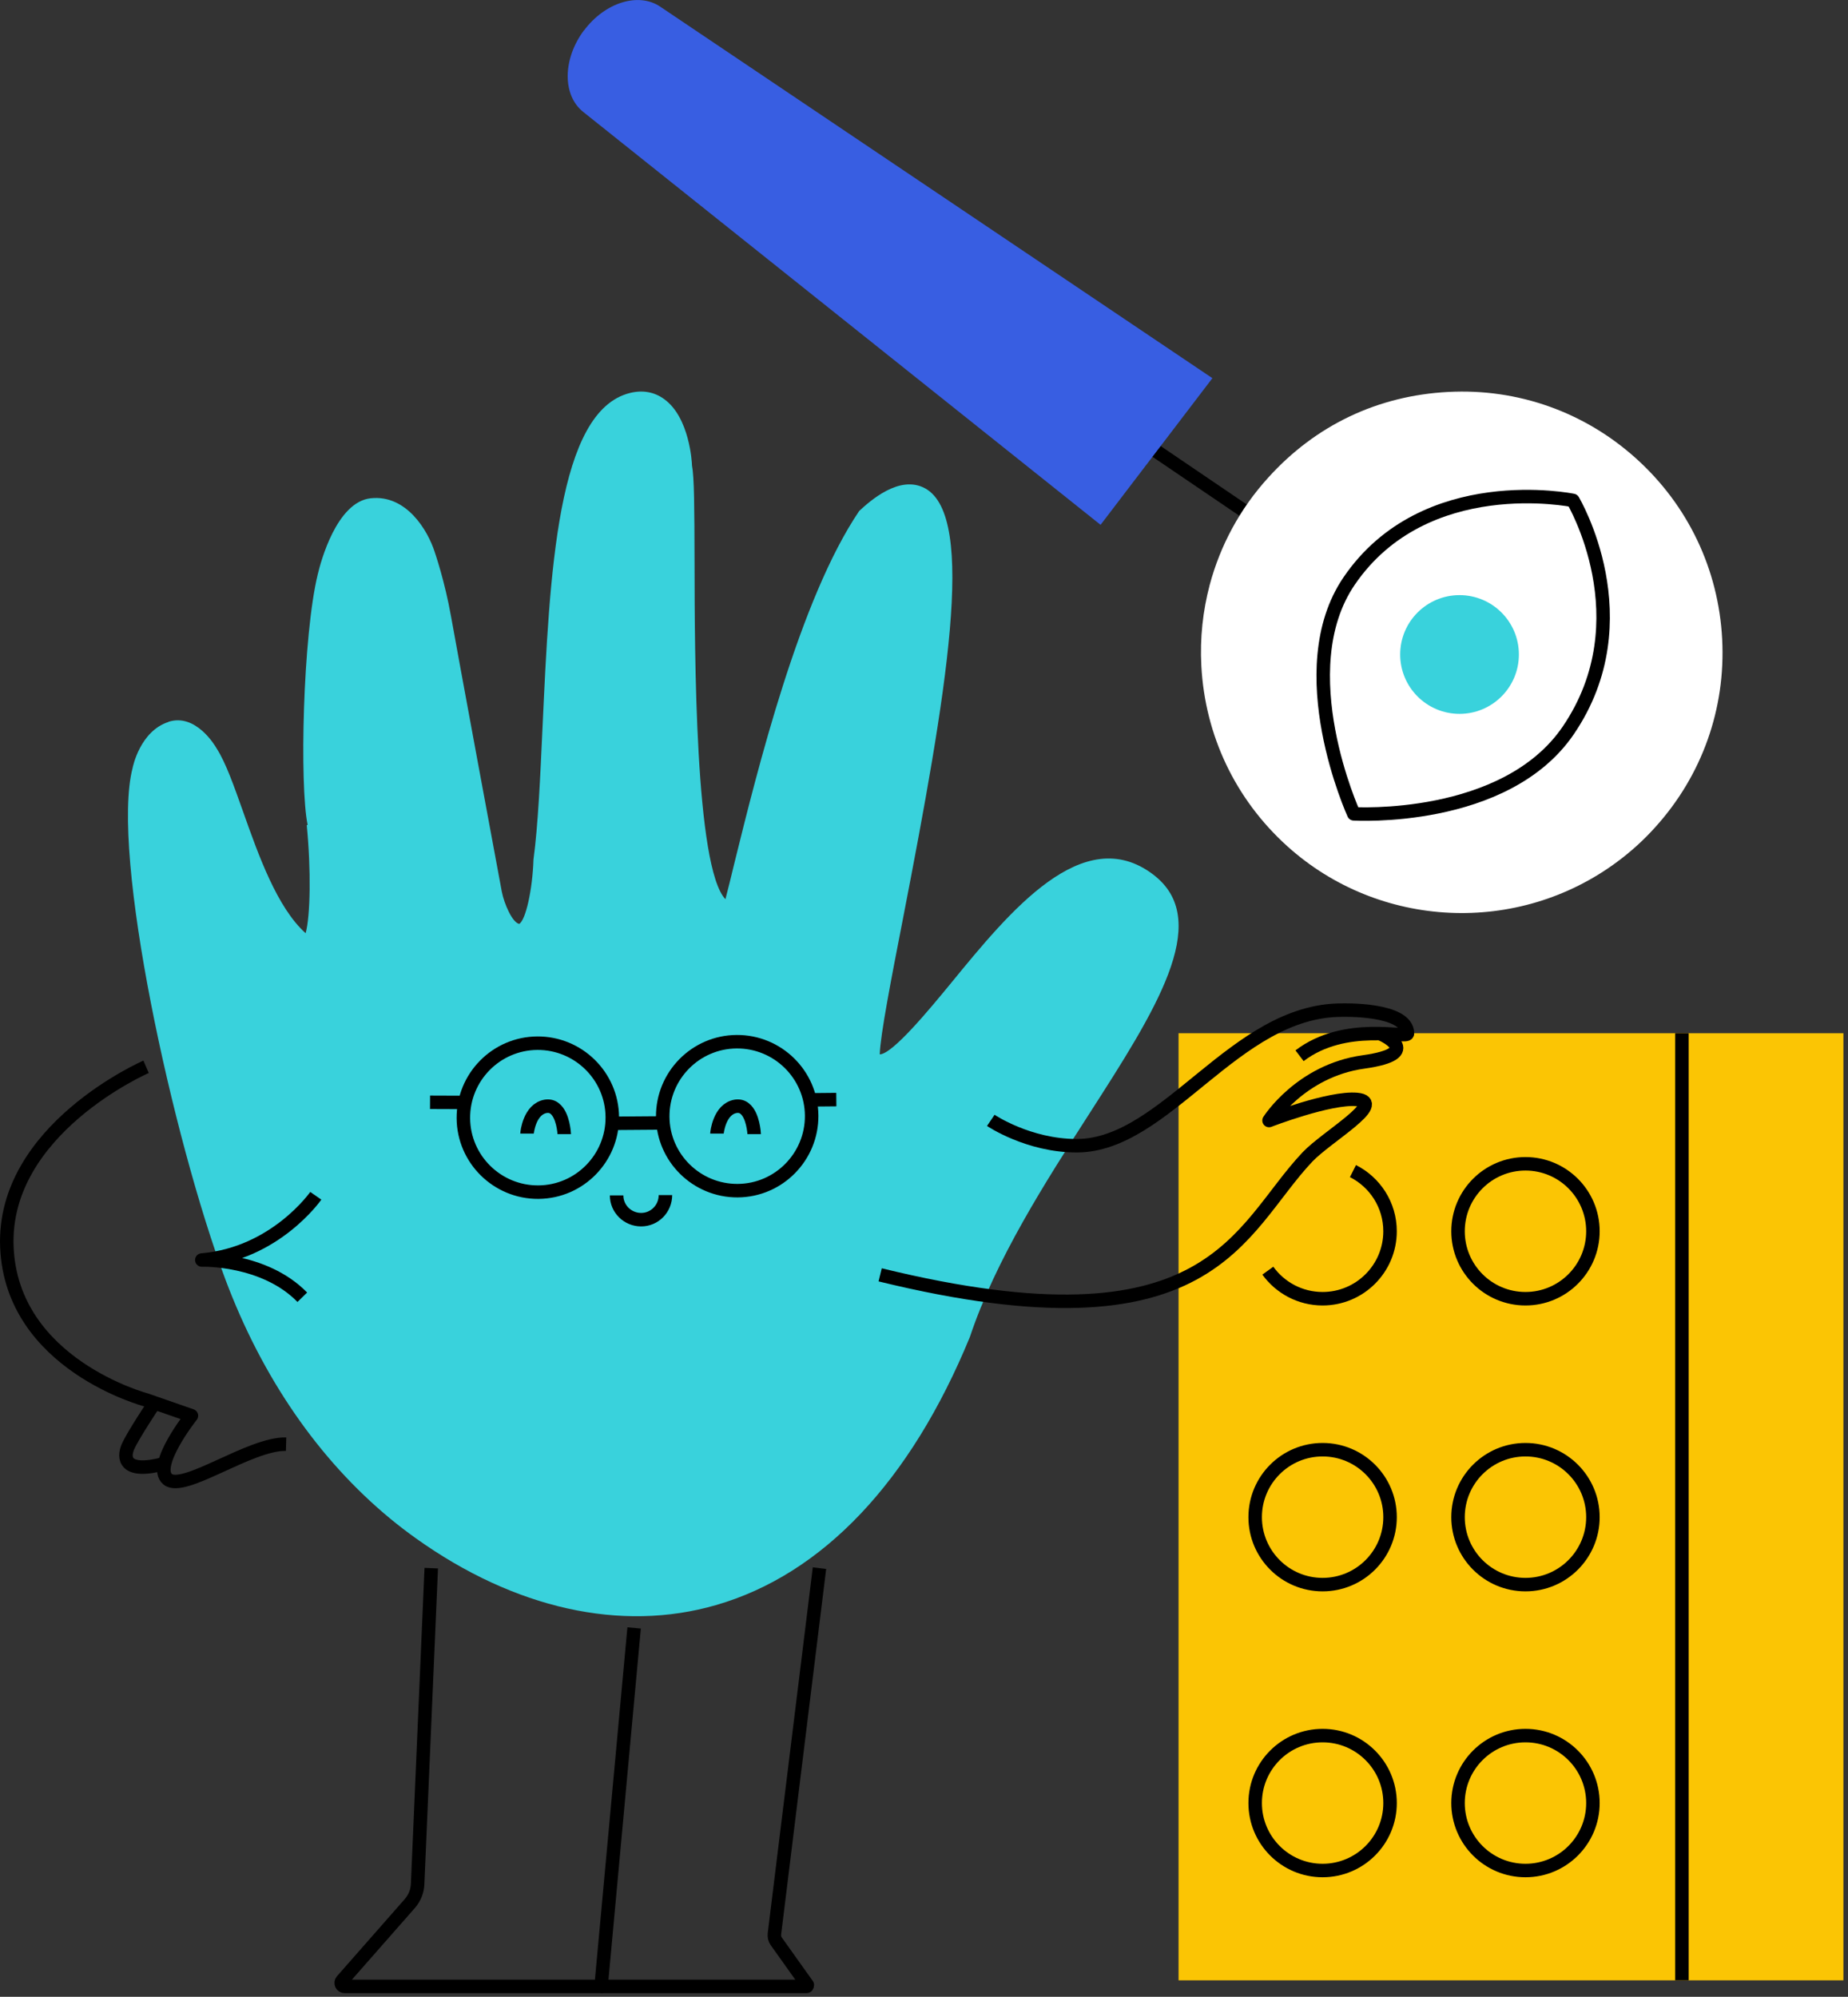 <?xml version="1.0" encoding="UTF-8"?> <svg xmlns="http://www.w3.org/2000/svg" width="137" height="148" viewBox="0 0 137 148" fill="none"><rect x="0" y="0" width="137" height="148" fill="#333333" stroke="none"/><g id="Smartie Sensory Character" clip-path="url(#clip0_1108_1497)"><g id="Layer_2"><path id="Vector" d="M12.489 53.5C14.499 52.85 15.929 55.24 16.059 55.47C16.749 56.55 17.339 58.24 18.029 60.18C19.159 63.37 20.539 67.27 22.659 69.17C23.009 67.88 23.069 64.5 22.739 61.15H22.809C22.199 58.25 22.449 47.09 23.559 42.56C23.769 41.67 24.949 37.2 27.489 36.93C30.139 36.65 31.719 39.32 32.229 40.92C32.259 41.01 32.979 43.1 33.439 45.7C33.829 47.91 37.119 65.68 37.199 66.08C37.379 67 37.979 68.37 38.489 68.48C38.969 68.21 39.479 65.94 39.549 63.71C39.889 61.17 40.049 57.66 40.219 53.94C40.749 42.41 41.309 30.48 46.689 29.13C47.639 28.89 48.519 29.05 49.249 29.59C51.109 30.94 51.299 34.25 51.299 34.49C51.469 35.39 51.479 37.57 51.489 41.67C51.499 48.52 51.529 64.27 53.779 66.65C53.969 65.91 54.199 65 54.449 63.95C56.139 57.11 59.279 44.38 63.699 37.87C64.439 37.19 66.679 35.13 68.609 36.21C72.399 38.36 70.189 51.35 66.929 68.15C66.069 72.56 65.259 76.74 65.219 78.15C66.189 78.12 68.969 74.73 70.509 72.86C74.869 67.53 80.299 60.9 85.479 64.81C85.549 64.86 85.609 64.91 85.679 64.97C89.839 68.4 85.629 74.96 80.759 82.54C77.509 87.6 73.819 93.34 71.899 99.1C67.499 109.81 60.989 116.69 53.069 118.97C46.049 121 38.159 119.24 30.849 114.03C30.189 113.56 29.549 113.07 28.919 112.55C23.629 108.18 19.439 102.11 16.709 94.83C12.809 84.41 8.179 63.26 9.829 56.93C9.849 56.82 10.389 54.19 12.489 53.51V53.5Z" fill="#39D2DC"></path><path id="Vector_2" d="M10.83 79.07C10.83 79.07 0.16 83.7 0.51 92.42C0.86 101.14 10.83 103.76 10.83 103.76L14.19 104.93C14.19 104.93 11.24 108.65 12.43 109.64C13.62 110.62 18.54 106.97 21.21 107.04" stroke="black" stroke-linejoin="round"></path><path id="Vector_3" d="M11.46 103.98C11.46 103.98 9.86 106.37 9.48 107.24C9.15 108.02 9.16 109.29 12.2 108.48" stroke="black" stroke-linejoin="round"></path><path id="Vector_4" d="M23.411 88.63C23.411 88.63 20.421 92.93 14.961 93.39C14.961 93.39 19.571 93.24 22.411 96.15" stroke="black" stroke-linejoin="round"></path><path id="Vector_5" d="M31.97 116.23L30.96 139.65C30.94 140.18 30.73 140.69 30.38 141.09L25.36 146.8C25.21 146.97 25.33 147.23 25.55 147.23H44.56L47.01 120.66" stroke="black" stroke-linejoin="round"></path><path id="Vector_6" d="M60.751 116.23L57.411 143.34C57.391 143.53 57.431 143.72 57.541 143.88L59.851 147.12C59.851 147.12 59.851 147.23 59.791 147.23H44.551" stroke="black" stroke-linejoin="round"></path><path id="Vector_7" d="M87.371 98.32V146.78H115.911H136.661V76.58H87.371" fill="#FBC504"></path><path id="Vector_8" d="M124.689 76.58V146.78" stroke="black" stroke-linejoin="round"></path><path id="Vector_9" d="M98.051 138.64C100.812 138.64 103.051 136.401 103.051 133.64C103.051 130.879 100.812 128.64 98.051 128.64C95.289 128.64 93.051 130.879 93.051 133.64C93.051 136.401 95.289 138.64 98.051 138.64Z" stroke="black" stroke-linejoin="round"></path><path id="Vector_10" d="M113.09 138.64C115.851 138.64 118.09 136.401 118.09 133.64C118.09 130.879 115.851 128.64 113.09 128.64C110.328 128.64 108.09 130.879 108.09 133.64C108.09 136.401 110.328 138.64 113.09 138.64Z" stroke="black" stroke-linejoin="round"></path><path id="Vector_11" d="M98.051 117.45C100.812 117.45 103.051 115.211 103.051 112.45C103.051 109.689 100.812 107.45 98.051 107.45C95.289 107.45 93.051 109.689 93.051 112.45C93.051 115.211 95.289 117.45 98.051 117.45Z" stroke="black" stroke-linejoin="round"></path><path id="Vector_12" d="M113.09 117.45C115.851 117.45 118.09 115.211 118.09 112.45C118.09 109.689 115.851 107.45 113.09 107.45C110.328 107.45 108.09 109.689 108.09 112.45C108.09 115.211 110.328 117.45 113.09 117.45Z" stroke="black" stroke-linejoin="round"></path><path id="Vector_13" d="M113.09 96.26C115.851 96.26 118.09 94.021 118.09 91.26C118.09 88.499 115.851 86.26 113.09 86.26C110.328 86.26 108.09 88.499 108.09 91.26C108.09 94.021 110.328 96.26 113.09 96.26Z" stroke="black" stroke-linejoin="round"></path><path id="Vector_14" d="M100.3 86.8C101.93 87.62 103.05 89.31 103.05 91.26C103.05 94.02 100.81 96.26 98.05 96.26C96.38 96.26 94.9 95.44 93.99 94.18" stroke="black" stroke-linejoin="round"></path><path id="Vector_15" d="M65.25 94.49C89.97 100.53 91.78 91.19 96.93 85.75C98.36 84.24 102.84 81.7 100.59 81.49C98.58 81.31 94.08 83.05 94.08 83.05C94.08 83.05 96.41 79.36 101.08 78.71C105.75 78.06 102.32 76.61 102.32 76.61" stroke="black" stroke-linejoin="round"></path><path id="Vector_16" d="M73.451 83.04C73.451 83.04 76.231 84.92 79.821 84.92C86.451 84.92 91.531 74.87 99.461 74.87C99.461 74.87 104.341 74.71 104.341 76.6C104.341 77.02 99.741 75.66 96.341 78.25" stroke="black" stroke-linejoin="round"></path><g id="Group"><path id="Vector_17" d="M92.949 38.35L84.359 32.52" stroke="black" stroke-linejoin="round"></path><path id="Vector_18" d="M89.681 43.35C90.461 40.43 91.921 37.71 94.011 35.41C97.521 31.52 102.141 29.32 107.371 29.05C112.531 28.78 117.481 30.54 121.311 34C125.141 37.46 127.401 42.2 127.671 47.36C127.941 52.52 126.181 57.47 122.721 61.3C121.871 62.25 120.921 63.11 119.911 63.86C112.541 69.35 102.241 68.87 95.421 62.71C91.591 59.25 89.331 54.51 89.061 49.35C88.951 47.3 89.171 45.28 89.681 43.35Z" fill="white"></path><path id="Vector_19" d="M43.3 2.25C44.85 0.18 47.33 -0.59 48.94 0.49L89.88 28.03L81.59 38.9L43.23 8.29C41.68 7.05 41.71 4.37 43.29 2.25H43.3Z" fill="#385EE2"></path></g><g id="Group_2"><path id="Vector_20" d="M116.26 54.14C121.87 45.91 116.61 37.09 116.61 37.09C116.61 37.09 105.64 34.83 100.02 43.06C95.5 49.68 100.36 60.32 100.36 60.32C100.36 60.32 111.58 61 116.26 54.14Z" stroke="black" stroke-linejoin="round"></path><path id="Vector_21" d="M108.201 52.91C110.631 52.91 112.601 50.94 112.601 48.51C112.601 46.08 110.631 44.11 108.201 44.11C105.771 44.11 103.801 46.08 103.801 48.51C103.801 50.94 105.771 52.91 108.201 52.91Z" fill="#39D2DC"></path></g><g id="Group_3"><path id="Vector_22" d="M49.252 83.23L45.272 83.26" stroke="black" stroke-linejoin="round"></path><path id="Vector_23" d="M59.91 81.52L62 81.5" stroke="black" stroke-linejoin="round"></path><path id="Vector_24" d="M31.881 81.7L34.551 81.71" stroke="black" stroke-linejoin="round"></path><path id="Vector_25" d="M49.331 88.58C49.331 89.58 48.531 90.4 47.531 90.4C46.531 90.4 45.711 89.6 45.711 88.6" stroke="black" stroke-linejoin="round"></path><path id="Vector_26" d="M39.912 88.36C36.872 88.38 34.372 85.93 34.352 82.88C34.332 79.84 36.782 77.34 39.832 77.32C42.872 77.3 45.372 79.75 45.392 82.8C45.412 85.84 42.962 88.34 39.912 88.36Z" stroke="black" stroke-linejoin="round"></path><path id="Vector_27" d="M54.691 88.25C51.651 88.27 49.151 85.82 49.131 82.77C49.111 79.73 51.561 77.23 54.611 77.21C57.651 77.19 60.151 79.64 60.171 82.69C60.191 85.73 57.741 88.23 54.691 88.25Z" stroke="black" stroke-linejoin="round"></path><path id="Vector_28" d="M39.07 84.02C39.07 83.95 39.25 82.21 40.45 82C40.71 81.96 40.94 82.01 41.13 82.17C41.75 82.66 41.83 84 41.83 84.06" stroke="black" stroke-linejoin="round"></path><path id="Vector_29" d="M53.15 84.02C53.15 83.95 53.33 82.21 54.53 82C54.79 81.96 55.02 82.01 55.21 82.17C55.83 82.66 55.91 84 55.91 84.06" stroke="black" stroke-linejoin="round"></path></g></g></g><defs><clipPath id="clip0_1108_1497"><rect width="136.66" height="147.72" fill="white"></rect></clipPath></defs></svg> 